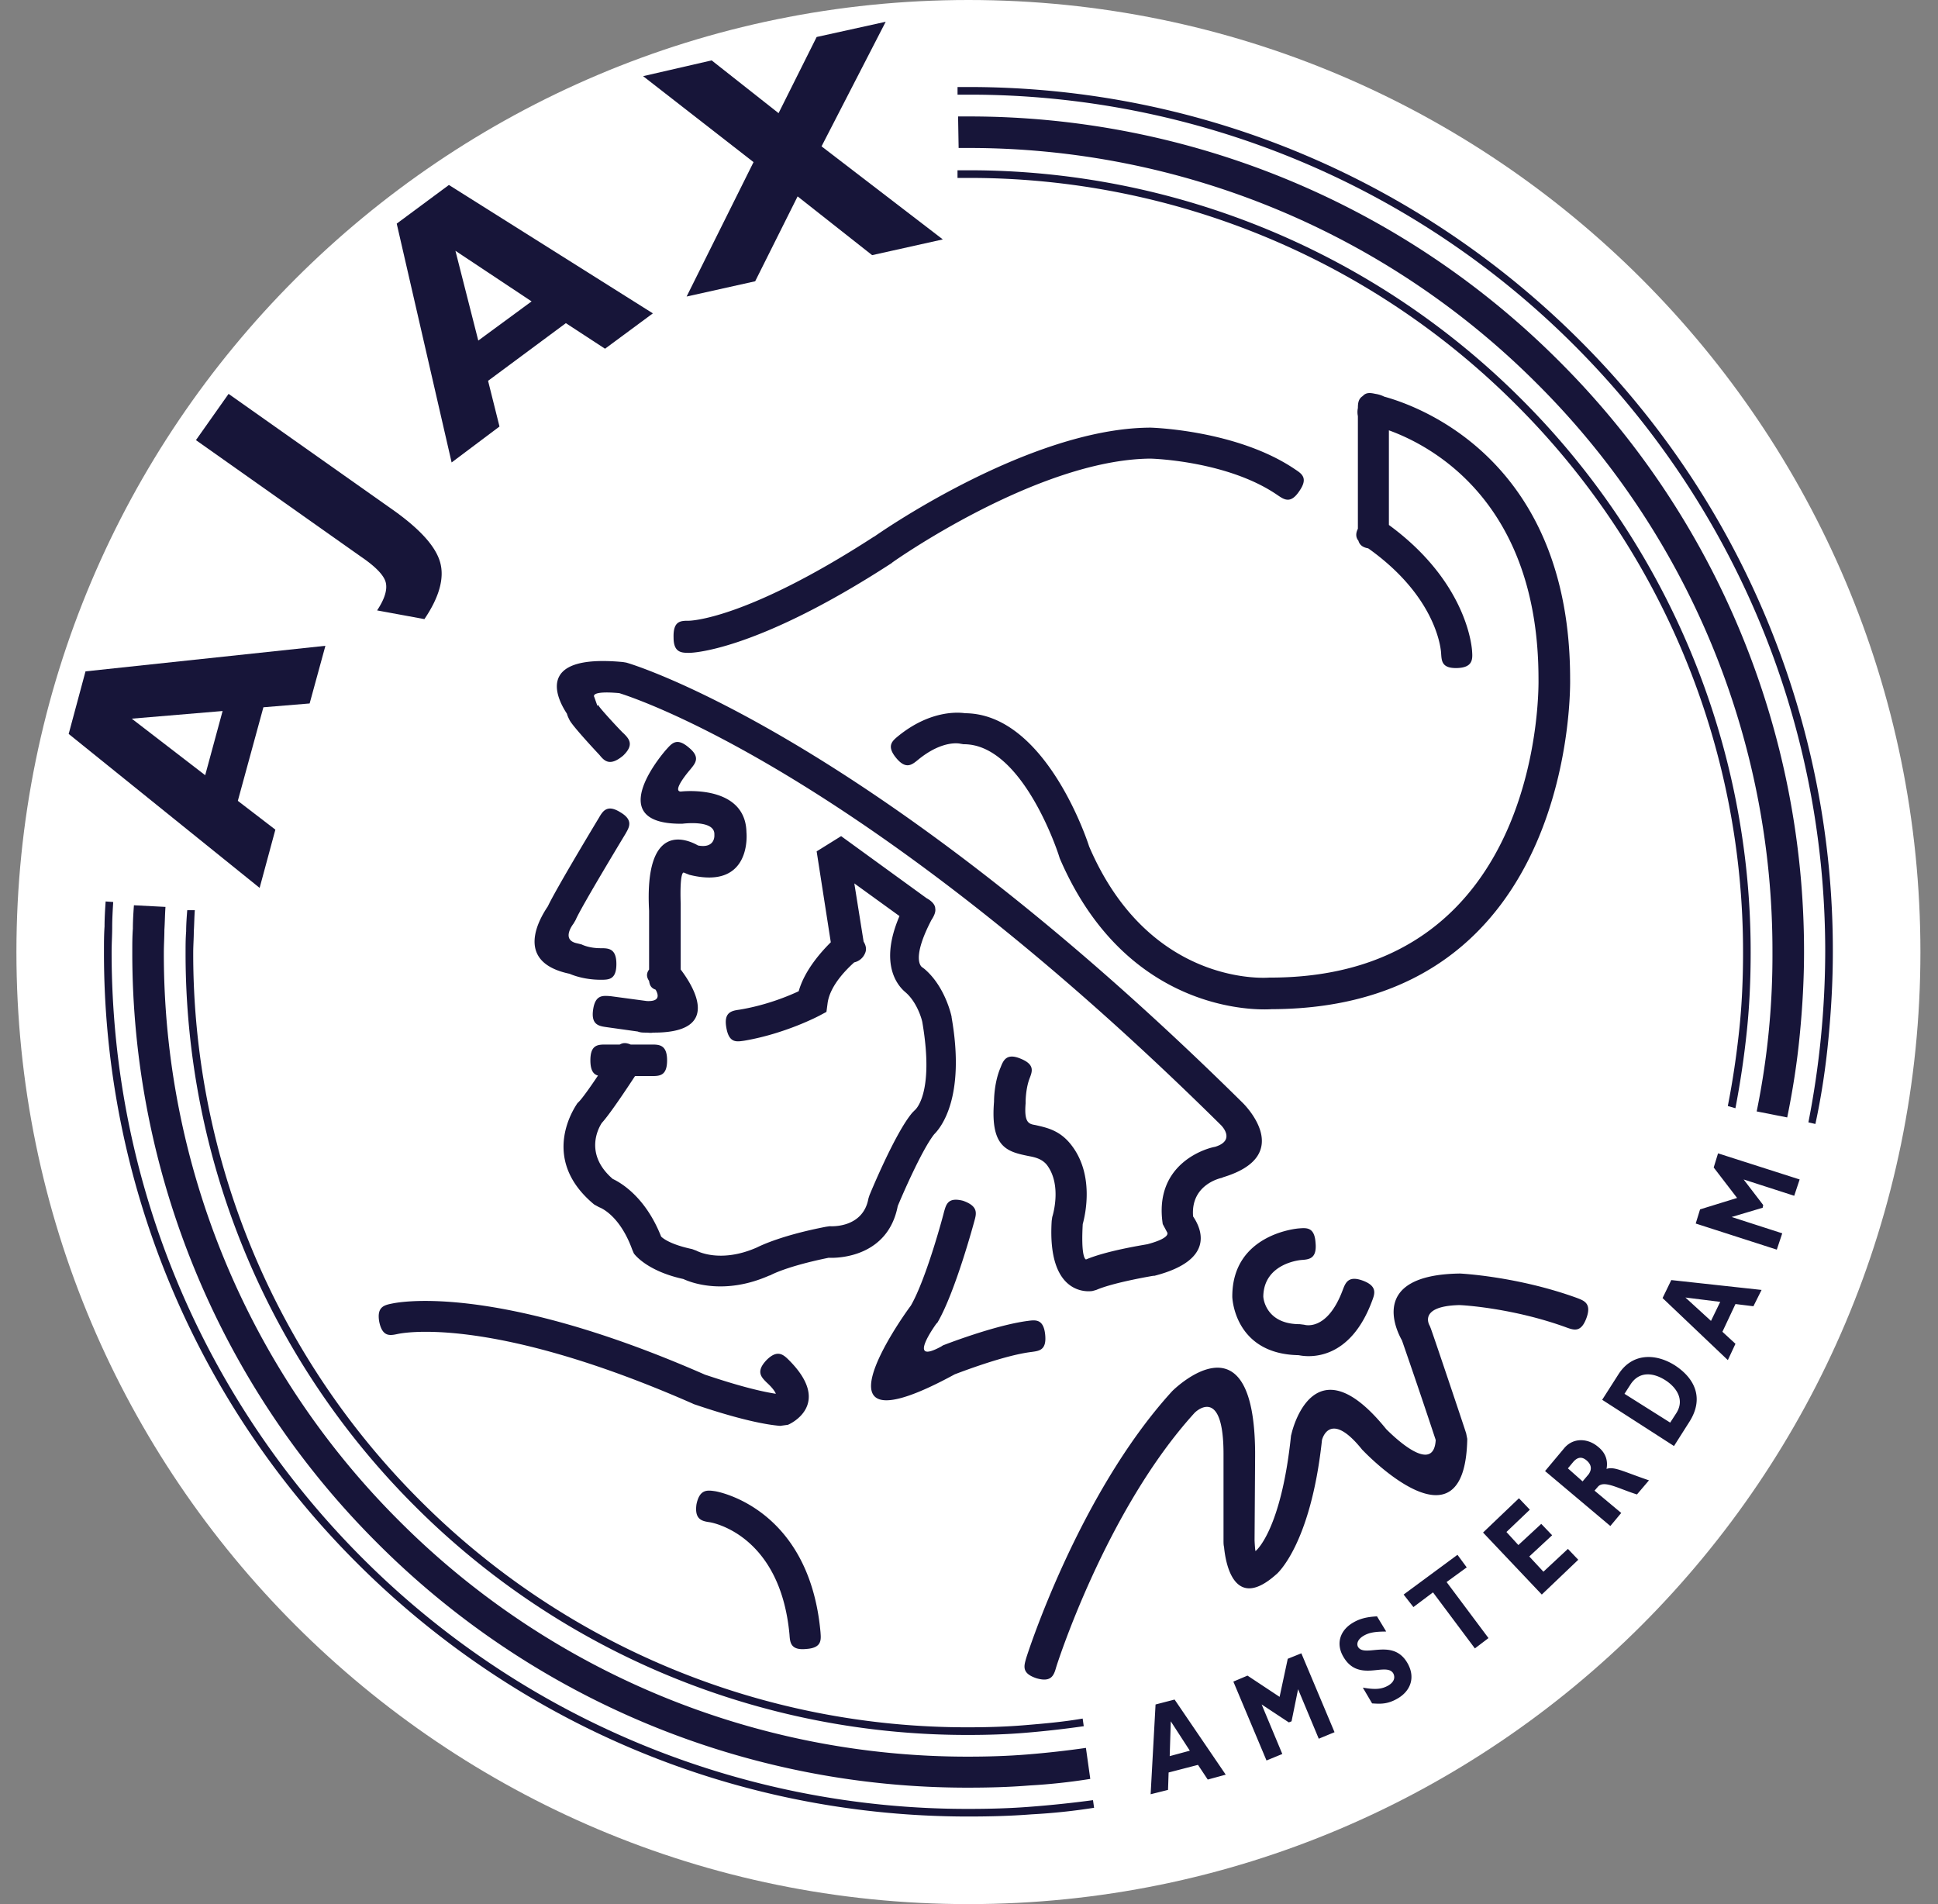<svg xmlns="http://www.w3.org/2000/svg" fill="none" viewBox="0 0 57 56"><rect x="0" y="0" width="57" height="56" fill="#808080" stroke="none"/><g clip-path="url(#a)"><path d="M28.483 56c15.472 0 28-12.544 28-28s-12.528-28-28-28c-15.456 0-28 12.544-28 28s12.544 28 28 28Z" fill="#fff"/><path d="M51.667 32.688A22.834 22.834 0 0 0 52.131 28a23.53 23.53 0 0 0-6.928-16.72 23.594 23.594 0 0 0-16.72-6.928h-.288l-.016-.927h.304a24.499 24.499 0 0 1 17.376 7.2A24.499 24.499 0 0 1 53.06 28c0 .816-.047 1.632-.127 2.448-.08.832-.208 1.632-.368 2.416l-.897-.177Z" fill="#171539"/><path d="M50.818 32.528c.145-.736.256-1.487.336-2.24.08-.752.112-1.504.112-2.272a22.71 22.71 0 0 0-6.672-16.112 22.71 22.71 0 0 0-16.112-6.671h-.32v-.225h.32a22.947 22.947 0 0 1 16.271 6.737 22.955 22.955 0 0 1 6.737 16.271c0 .768-.032 1.536-.112 2.305-.08.768-.192 1.52-.336 2.272l-.224-.065Z" fill="#171539"/><path d="M53.188 33.008a26.275 26.275 0 0 0 .495-5.024c0-6.959-2.816-13.263-7.376-17.823a25.129 25.129 0 0 0-17.824-7.377h-.32v-.225h.32c7.024 0 13.375 2.848 17.985 7.456A25.328 25.328 0 0 1 53.907 28c0 .864-.049 1.712-.129 2.544-.08.848-.208 1.696-.384 2.512l-.208-.048ZM4.867 26.672c-.017.24-.017.449-.032.672 0 .224-.016.448-.016.671a23.53 23.53 0 0 0 6.927 16.72 23.592 23.592 0 0 0 16.72 6.928c.577 0 1.152-.016 1.745-.064a27.82 27.82 0 0 0 1.728-.193l.128.912c-.608.097-1.2.16-1.791.193-.592.048-1.185.064-1.808.064a24.498 24.498 0 0 1-17.377-7.2A24.496 24.496 0 0 1 3.891 28c0-.24 0-.464.017-.688 0-.24.016-.48.031-.688l.928.048Z" fill="#171539"/><path d="M5.73 26.769c-.016.207-.016.415-.03.624 0 .208-.017.416-.017.625a22.71 22.71 0 0 0 6.672 16.112A22.71 22.71 0 0 0 28.467 50.8c.56 0 1.136-.016 1.696-.064.576-.048 1.12-.096 1.68-.193l.032.225c-.56.08-1.12.144-1.697.192-.56.048-1.136.065-1.711.065a22.947 22.947 0 0 1-16.272-6.737 22.955 22.955 0 0 1-6.737-16.271c0-.208 0-.416.017-.625 0-.208.016-.416.032-.624h.224Z" fill="#171539"/><path d="M3.33 26.528c-.015.24-.03.495-.03.736 0 .24-.017.495-.017.736 0 6.96 2.816 13.264 7.376 17.824A25.128 25.128 0 0 0 28.483 53.2c.608 0 1.231-.016 1.84-.065a32.58 32.58 0 0 0 1.824-.192l.032.224c-.609.096-1.217.16-1.84.193-.608.048-1.232.064-1.856.064-7.024 0-13.376-2.848-17.985-7.456a25.332 25.332 0 0 1-7.44-17.984c0-.256 0-.496.017-.736 0-.256.016-.496.032-.736l.224.016ZM34.995 51.488l-.592.16.032-1.024.56.864Zm-.448-1.504-.56.145-.145 2.64.512-.128.017-.512.864-.224.287.432.529-.144-1.504-2.209ZM37.875 48.785l.4-.161.976 2.32-.464.192-.608-1.456-.192.944-.08.032-.8-.528.608 1.457-.465.191-.975-2.32.416-.176.944.625.24-1.12ZM40.771 47.984c-.336 0-.512.032-.671.128-.16.096-.208.224-.16.32.193.336 1.024-.272 1.456.48.24.416.096.816-.288 1.04-.304.177-.512.16-.752.145l-.273-.464c.368.065.56.048.753-.064.16-.096.208-.224.144-.352-.208-.353-1.024.287-1.472-.496-.224-.384-.096-.784.304-1.008.193-.112.4-.16.688-.176l.271.447ZM43.14 46.096l-.593.432 1.232 1.648-.4.304-1.232-1.648-.576.432-.288-.368 1.584-1.169.272.37ZM46.42 45.872l-1.073 1.024-1.728-1.824 1.056-1.008.32.336-.688.656.351.384.673-.623.32.335-.672.624.416.448.72-.671.304.319ZM46.115 43.184l.16-.192c.128-.144.256-.16.4-.032.16.145.128.288.048.4l-.176.208-.432-.383Zm-.672.08 1.92 1.616.32-.384-.785-.656.097-.112c.176-.208.591.048 1.151.224l.353-.415c-.753-.256-1.024-.416-1.248-.336.048-.256-.032-.48-.256-.656-.288-.24-.705-.273-.976.031l-.576.688ZM47.779 40.992l.176-.273c.256-.4.672-.352 1.024-.128.304.193.591.56.32.976l-.176.272-1.344-.847Zm-.656.176 2.112 1.36.448-.705c.432-.672.193-1.264-.416-1.664-.576-.367-1.264-.367-1.663.256l-.481.753ZM50.595 38.288l-.272.56-.752-.688 1.024.128Zm-1.44-.64-.256.528 1.92 1.825.224-.48-.384-.353.384-.816.528.065.24-.48-2.656-.29ZM50.403 34.336l.128-.416 2.4.768-.16.48-1.488-.48.576.752-.016.08-.912.272 1.488.48-.16.48-2.385-.768.128-.416 1.089-.336-.688-.896ZM3.875 21.136l2.672-.225-.512 1.888-2.16-1.663ZM8.099 24.4l-1.104-.847.752-2.752 1.36-.112.464-1.696-7.056.752-.495 1.84 5.616 4.528.463-1.713ZM11.091 17.952c.224-.336.304-.608.256-.816-.048-.208-.288-.464-.736-.768l-4.848-3.424.96-1.36 4.896 3.456c.753.544 1.2 1.04 1.328 1.504.128.464-.031 1.024-.464 1.664l-1.392-.256ZM13.395 7.376l2.24 1.488-1.568 1.152-.672-2.64Zm1.296 5.168-.336-1.344 2.288-1.696 1.152.752 1.407-1.04-5.999-3.776-1.535 1.137 1.615 7.024 1.408-1.057ZM20.195 8.72l1.968-3.952-3.248-2.528 2.016-.464 1.968 1.552 1.12-2.24L26.05.64l-1.887 3.664 3.567 2.737-2.079.463-2.192-1.728-1.248 2.496-2.016.449Z" fill="#171539"/><path d="M11.539 38.336c.016 0 2.864-.688 9.2 2.095.11.032 1.247.433 2.08.56-.017-.048-.08-.16-.273-.335-.16-.16-.32-.32 0-.657.32-.32.495-.16.656 0 1.328 1.328-.016 1.905-.031 1.905l-.225.031c-.975-.08-2.527-.64-2.544-.64l-.031-.016c-6.08-2.672-8.656-2.047-8.673-2.047-.224.048-.448.096-.543-.353-.08-.447.144-.495.384-.543Zm13.584-10.032c-.193.176-.72.672-.784 1.216l-.032.24-.208.111s-.992.529-2.208.736c-.224.032-.449.08-.528-.383-.08-.449.144-.496.384-.529.784-.128 1.44-.4 1.744-.543.176-.625.672-1.169.944-1.44l-.416-2.673.72-.448 2.512 1.824c.176.096.256.208.256.304.017.08-.016.193-.111.336-.625 1.2-.273 1.392-.273 1.392l.065.048c.624.529.8 1.408.8 1.408v.016c.415 2.368-.321 3.249-.512 3.44-.368.464-.96 1.84-1.072 2.112-.288 1.488-1.728 1.536-2.032 1.52-1.265.257-1.712.513-1.712.513l-.048.016c-1.28.56-2.24.224-2.513.096-1.103-.24-1.456-.752-1.456-.752l-.048-.112c-.383-1.055-.975-1.248-.975-1.248l-.145-.08c-1.68-1.392-.495-2.96-.495-2.976l.048-.048c.096-.096.336-.432.56-.768-.128-.032-.224-.144-.224-.448 0-.464.224-.464.464-.464h.4c.08-.048.176-.064.32 0h.609c.224 0 .463 0 .463.464 0 .463-.224.463-.463.463h-.48c-.24.368-.753 1.137-.976 1.377-.096.144-.529.912.32 1.648.273.128.976.56 1.424 1.696.065.065.304.24.912.368l.128.048s.688.384 1.777-.096c.16-.08.784-.368 2.032-.609l.111-.016s.976.08 1.137-.816l.031-.096s.753-1.84 1.265-2.433l.064-.064s.592-.449.225-2.592c-.017-.097-.16-.592-.496-.88-.192-.16-.8-.785-.176-2.24l-1.328-.961.273 1.711c.096.16.08.273.031.368a.45.45 0 0 1-.308.244Zm11.776 16.991c0 .032.017.352.032.32l.016-.016s.736-.608 1.024-3.376l.017-.065s.624-2.8 2.783-.127c.145.144 1.392 1.392 1.456.32a205.94 205.94 0 0 0-.992-2.928c-.144-.256-1.008-1.92 1.68-1.968h.032s1.68.08 3.44.72c.207.08.431.16.272.592-.16.432-.368.352-.592.272-1.535-.56-3.024-.656-3.152-.656-1.232.032-.864.608-.864.608l.032.08c.128.352 1.04 3.072 1.04 3.087l.032.16c-.065 3.505-3.056.352-3.056.352l-.032-.031c-.896-1.12-1.152-.416-1.185-.288-.335 3.12-1.344 3.952-1.344 3.952l.017-.017c-1.232 1.12-1.504-.256-1.553-.784-.016-.065-.016-.128-.016-.192v-2.545c0-1.919-.736-1.327-.848-1.216-2.623 2.88-4.08 7.488-4.08 7.505-.064.224-.144.431-.576.303-.432-.144-.367-.352-.304-.576 0-.016 1.52-4.816 4.288-7.856l.016-.017s2.4-2.4 2.433 1.792v.129l-.016 2.466Zm-16.592-22.67s-.56.639-.287.655c.272-.031 1.935-.128 1.935 1.232v-.032s.177 1.712-1.68 1.248l-.16-.064s-.127-.097-.095.912v1.937c.352.464 1.264 1.872-.817 1.856-.064.016-.127 0-.207 0-.08 0-.16 0-.24-.032l-.912-.128c-.224-.032-.464-.064-.4-.512s.287-.415.512-.4l1.071.144c.4.017.336-.192.256-.335-.144-.049-.176-.145-.192-.256-.065-.097-.096-.208 0-.336v-1.728c-.145-2.64 1.104-2.112 1.44-1.92.512.096.48-.304.48-.304v-.032c0-.431-.943-.304-.943-.304h-.049c-2.367 0-.432-2.175-.415-2.191.16-.177.304-.353.656-.049.351.286.19.462.047.638Zm-2.672-.418s-.768-.816-.88-1.023c-.032-.065-.065-.128-.08-.193-.224-.336-1.056-1.776 1.648-1.52l.096.016c.017 0 7.088 2.032 18.128 12.945 0 0 1.6 1.535-.576 2.192l-.032.016s-.928.176-.848 1.136c.24.353.672 1.28-1.136 1.745h-.032s-1.168.193-1.68.416l-.111.031s-1.345.256-1.2-2.064l.016-.111s.304-.928-.16-1.536c-.144-.176-.352-.224-.528-.256-.624-.128-1.136-.24-1.024-1.6 0-.048 0-.56.193-1.008.08-.208.176-.432.592-.256.432.176.335.384.256.591-.112.304-.112.672-.112.672v.048c-.048.577.096.608.288.64.352.08.736.16 1.072.608.656.864.4 2.016.32 2.305-.048.864.048 1.023.096 1.04.609-.256 1.632-.416 1.808-.449.72-.192.577-.352.577-.352l-.128-.24c-.273-1.807 1.328-2.24 1.535-2.271.64-.193.177-.64.177-.64-10.416-10.304-17.136-12.528-17.696-12.704-.88-.08-.736.112-.736.112l.096.272s0-.064.032-.016c.048.096.72.816.736.816.16.16.32.335-.017.656-.386.32-.547.159-.69-.018ZM28.66 35.904s-.56 2.096-1.088 2.993l-.032.032s-.912 1.248.144.671l.049-.032s1.503-.591 2.495-.72c.225-.03.464-.064.512.401.048.464-.176.48-.4.512-.8.096-2.08.592-2.256.656-4.464 2.433-1.552-1.68-1.296-2.016.463-.8.975-2.735.975-2.751.065-.225.112-.449.56-.336.449.158.4.366.337.59Zm12.048-24.24c1.055.287 5.472 1.887 5.472 8.303 0 .032.24 9.713-8.816 9.713h.032c-.017 0-4.16.367-6.225-4.432l-.016-.048c0-.017-1.056-3.328-2.817-3.312l-.096-.016s-.512-.128-1.248.48c-.176.144-.352.287-.64-.065-.287-.352-.111-.495.065-.64.927-.752 1.744-.704 1.968-.671 2.288.016 3.52 3.52 3.647 3.92 1.792 4.176 5.296 3.855 5.296 3.855h.032c8.112 0 7.888-8.752 7.888-8.784 0-5.184-3.12-6.848-4.4-7.311v2.783c2.384 1.745 2.448 3.728 2.448 3.728.016.224.016.463-.432.48-.464.016-.464-.208-.48-.432 0 0-.049-1.6-2.144-3.088-.176-.031-.256-.111-.288-.224-.065-.08-.096-.193-.016-.352v-3.312a.584.584 0 0 1 0-.24c0-.144.016-.272.144-.352.096-.111.224-.096.367-.064.115.017.195.049.259.08ZM18.403 24.512s-1.328 2.192-1.472 2.544l-.065.111s-.384.48.112.577l.128.032s.207.111.56.111c.224 0 .463 0 .463.464s-.224.464-.463.464c-.432 0-.768-.112-.913-.176-1.696-.353-.832-1.697-.64-1.984.257-.544 1.505-2.608 1.505-2.608.111-.192.24-.4.624-.16.385.225.273.432.16.625Zm8.672 5.568c0 .016 0 .016 0 0Zm-.432-.849c0 .017 0 .017 0 0ZM20.26 18.256s1.632 0 5.456-2.48l-.017.017c.017-.017 4.528-3.2 8.128-3.216h.016s2.544.064 4.256 1.232c.193.127.384.255.112.64-.256.383-.449.239-.64.11-1.44-.991-3.633-1.071-3.744-1.071-3.312.032-7.568 3.04-7.584 3.056l-.017.016c-4.064 2.64-5.935 2.64-5.952 2.64-.224 0-.463 0-.463-.448-.015-.496.208-.496.449-.496Zm18.016 18.8s-1.103.08-1.12 1.072c0 .065.08.816 1.072.816l.128.016s.672.225 1.137-1.023c.08-.208.16-.432.591-.273.432.16.352.384.273.592-.657 1.776-1.857 1.664-2.16 1.6-1.905-.032-1.953-1.712-1.953-1.712v-.016c0-1.856 1.952-2 1.952-2 .225-.017.464-.049.496.415.048.481-.193.497-.416.513Zm-17.248 6.8c.016 0 2.768.448 3.104 4.144.016.224.048.464-.416.496-.463.048-.48-.193-.495-.416-.273-2.992-2.336-3.312-2.352-3.312-.224-.032-.448-.08-.384-.528.094-.449.319-.416.543-.384Z" fill="#171539"/></g><defs><clipPath id="a"><path fill="#fff" transform="translate(.483)" d="M0 0h56v56H0z"/></clipPath></defs></svg>